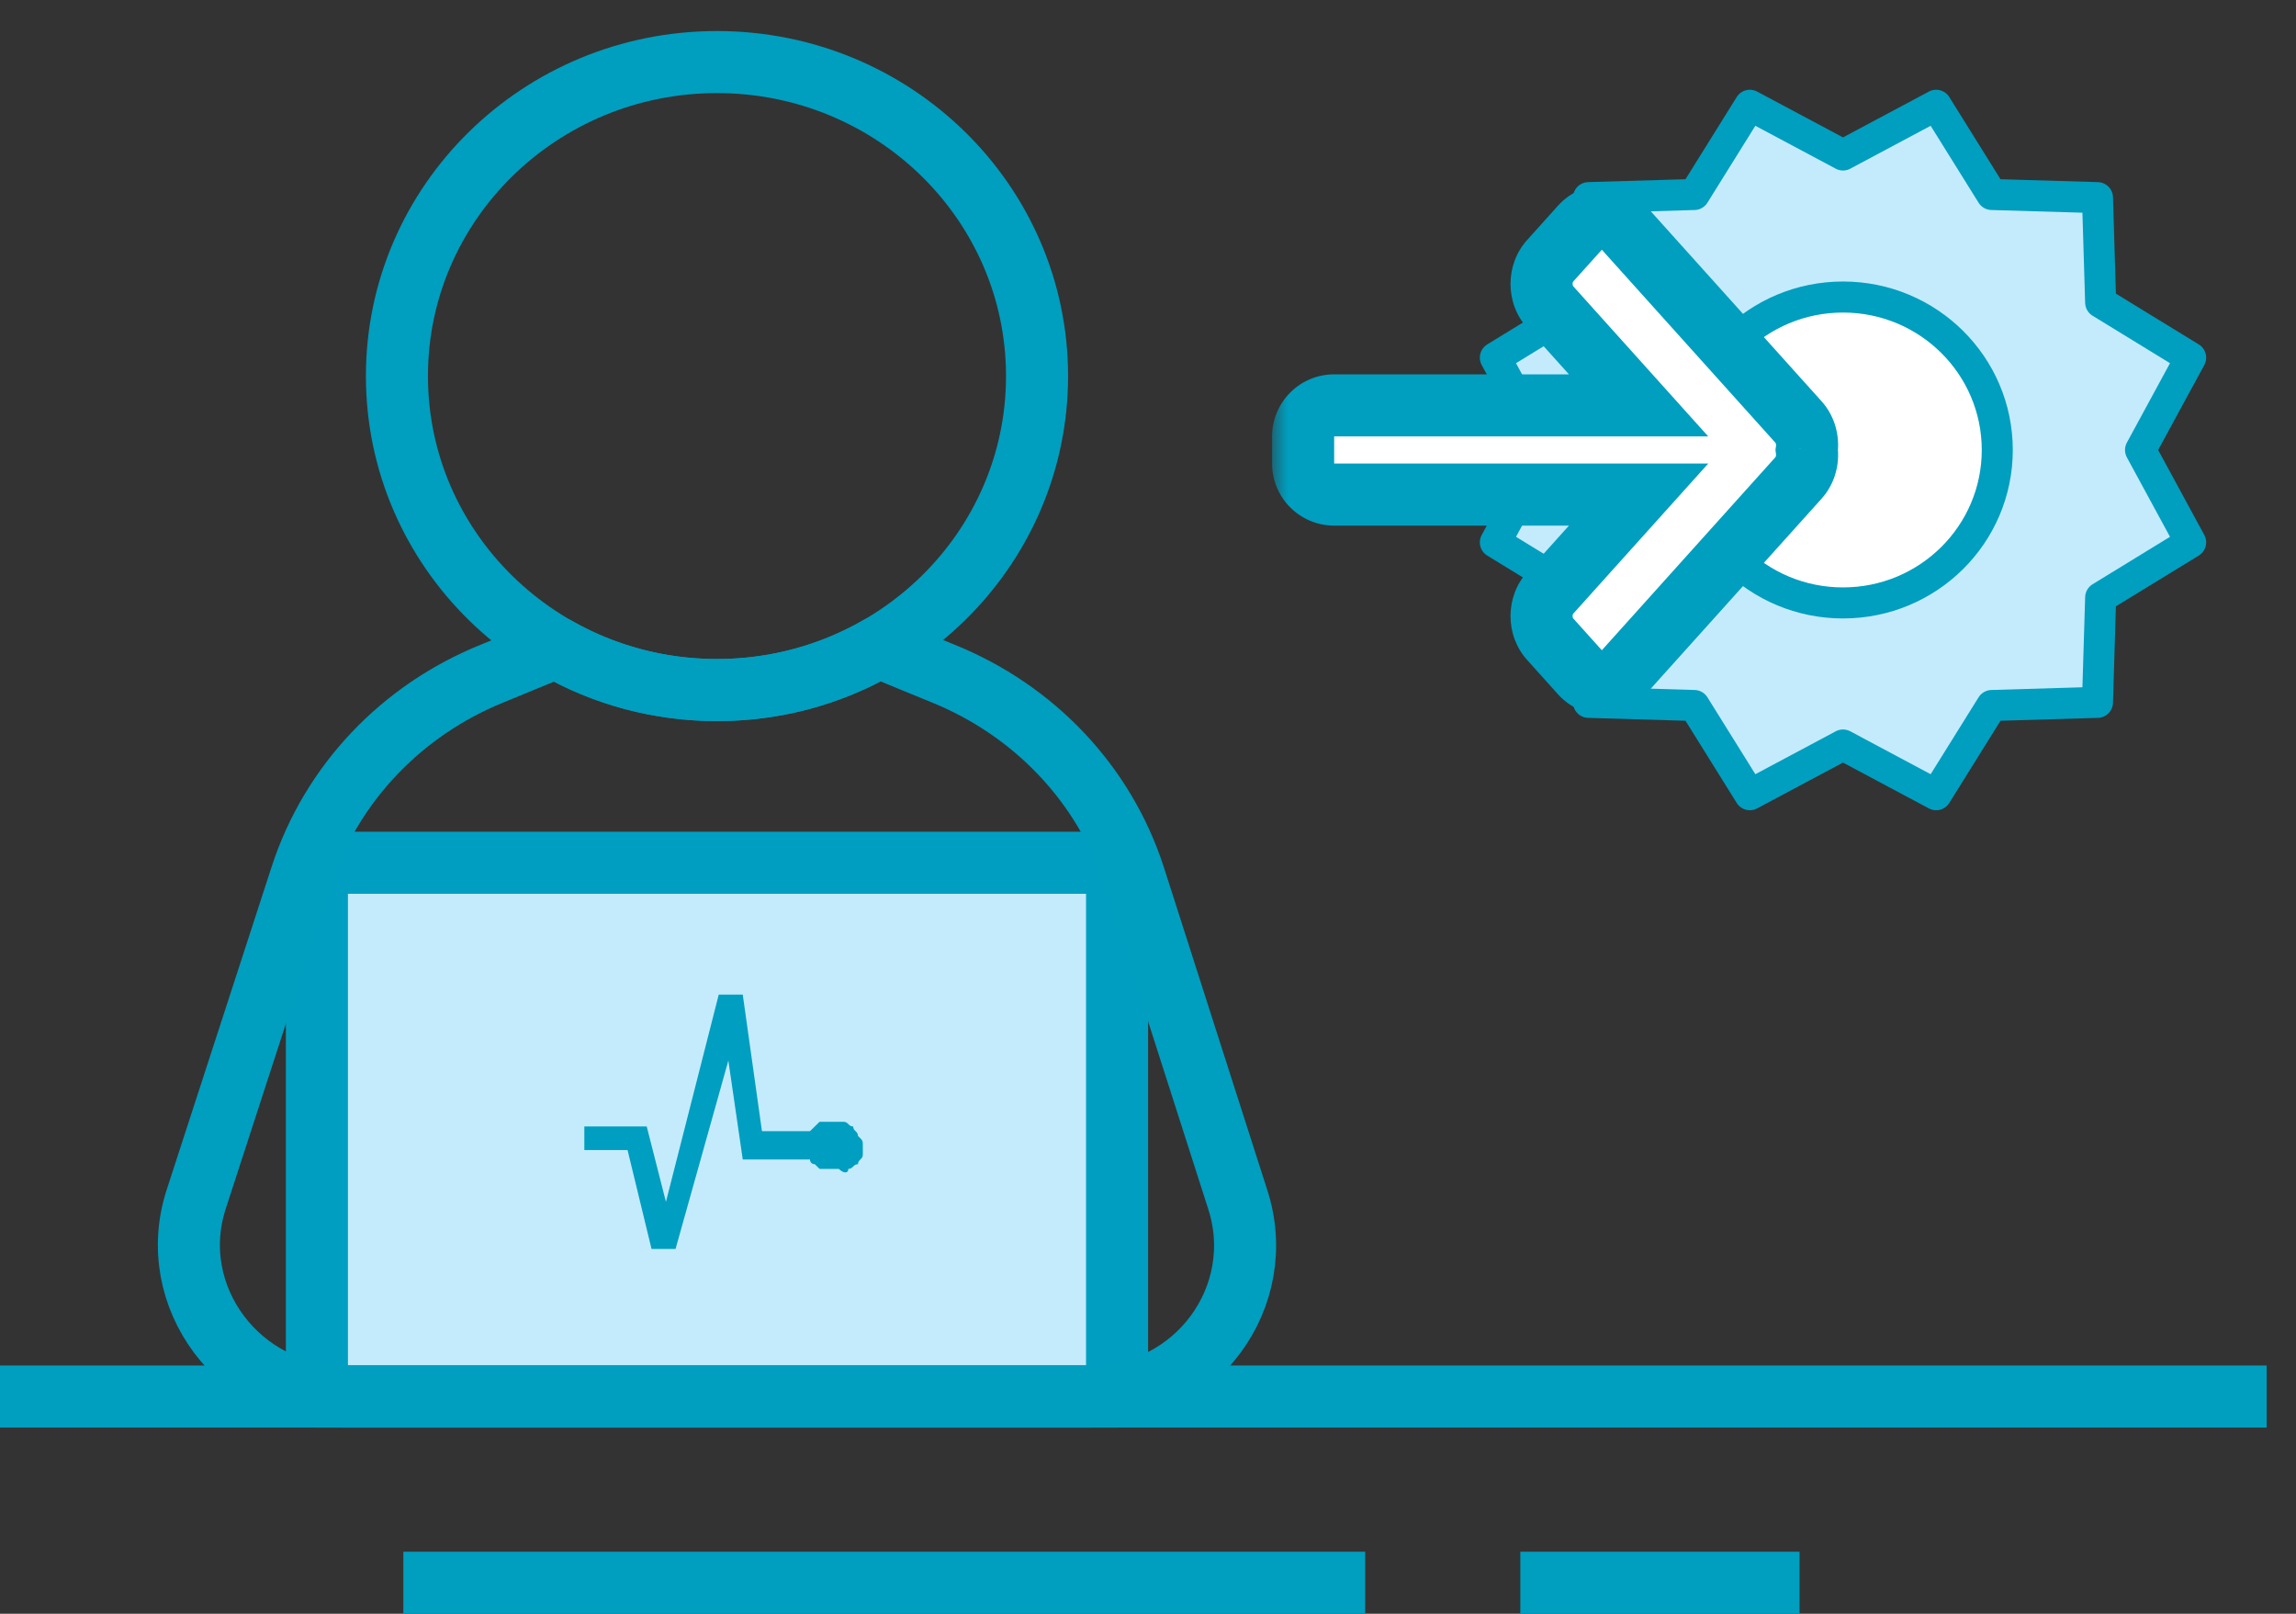 <svg width="74" height="52" viewBox="0 0 74 52" version="1.1" xmlns="http://www.w3.org/2000/svg" xmlns:xlink="http://www.w3.org/1999/xlink">
<rect x="0" y="0" width="74" height="52" fill="#333333" stroke="none"/>
<g id="Canvas" fill="none">
<g id="sp-i-p-developers-help">
<g id="developers-help">
<g id="sp-i-small-integration">
<g id="Settings-2">
<g id="Star 1 Copy" transform="translate(47.8 3)">
<path fill-rule="evenodd" clip-rule="evenodd" d="M 11.6 21.006L 8.598 22.608L 6.806 19.733L 3.398 19.632L 3.296 16.253L 0.395 14.476L 2.011 11.5L 0.395 8.524L 3.296 6.747L 3.398 3.368L 6.806 3.267L 8.598 0.392L 11.6 1.994L 14.602 0.392L 16.394 3.267L 19.802 3.368L 19.904 6.747L 22.805 8.524L 21.189 11.5L 22.805 14.476L 19.904 16.253L 19.802 19.632L 16.394 19.733L 14.602 22.608L 11.6 21.006Z" fill="#C4EBFC"/>
<path d="M 11.6 21.006L 8.598 22.608L 6.806 19.733L 3.398 19.632L 3.296 16.253L 0.395 14.476L 2.011 11.5L 0.395 8.524L 3.296 6.747L 3.398 3.368L 6.806 3.267L 8.598 0.392L 11.6 1.994L 14.602 0.392L 16.394 3.267L 19.802 3.368L 19.904 6.747L 22.805 8.524L 21.189 11.5L 22.805 14.476L 19.904 16.253L 19.802 19.632L 16.394 19.733L 14.602 22.608L 11.6 21.006Z" stroke="#009EBF" stroke-linecap="round" stroke-linejoin="round"/>
</g>
<g id="Oval 4 Copy 5" transform="translate(54.429 9.571)">
<path fill-rule="evenodd" clip-rule="evenodd" d="M 4.971 9.857C 7.717 9.857 9.943 7.651 9.943 4.929C 9.943 2.207 7.717 0 4.971 0C 2.226 0 0 2.207 0 4.929C 0 7.651 2.226 9.857 4.971 9.857Z" fill="white"/>
<path d="M 4.971 9.857C 7.717 9.857 9.943 7.651 9.943 4.929C 9.943 2.207 7.717 0 4.971 0C 2.226 0 0 2.207 0 4.929C 0 7.651 2.226 9.857 4.971 9.857Z" stroke="#009EBF"/>
</g>
</g>
<g id="Rectangle 2 Copy 2.1" transform="translate(42 6.987)">
<mask id="path-5-outside-1" maskUnits="userSpaceOnUse" x="-1" y="-2" width="19" height="19" fill="black">
<rect fill="white" x="-1" y="-2" width="19" height="19"/>
<path fill-rule="evenodd" clip-rule="evenodd" d="M 16.232 7.513C 16.275 7.194 16.186 6.857 15.965 6.611L 10.296 0.308C 9.927 -0.103 9.328 -0.103 8.959 0.308L 7.961 1.418C 7.591 1.828 7.591 2.494 7.961 2.905L 10.812 6.075L 1 6.075C 0.448 6.075 0 6.523 0 7.075L 0 7.95C 0 8.502 0.448 8.95 1 8.95L 10.812 8.95L 7.961 12.12C 7.591 12.531 7.591 13.197 7.961 13.607L 8.959 14.717C 9.328 15.128 9.927 15.128 10.296 14.717L 15.965 8.414C 16.186 8.168 16.275 7.831 16.232 7.513Z"/>
</mask>
<path fill-rule="evenodd" clip-rule="evenodd" d="M 16.232 7.513C 16.275 7.194 16.186 6.857 15.965 6.611L 10.296 0.308C 9.927 -0.103 9.328 -0.103 8.959 0.308L 7.961 1.418C 7.591 1.828 7.591 2.494 7.961 2.905L 10.812 6.075L 1 6.075C 0.448 6.075 0 6.523 0 7.075L 0 7.95C 0 8.502 0.448 8.95 1 8.95L 10.812 8.95L 7.961 12.12C 7.591 12.531 7.591 13.197 7.961 13.607L 8.959 14.717C 9.328 15.128 9.927 15.128 10.296 14.717L 15.965 8.414C 16.186 8.168 16.275 7.831 16.232 7.513Z" fill="white"/>
<g mask="url(#path-5-outside-1)">
<path d="M 16.232 7.513L 15.241 7.378L 15.223 7.513L 15.241 7.647L 16.232 7.513ZM 15.965 6.611L 15.222 7.28L 15.222 7.28L 15.965 6.611ZM 10.296 0.308L 11.04 -0.361L 11.04 -0.361L 10.296 0.308ZM 8.959 0.308L 9.702 0.977L 9.702 0.977L 8.959 0.308ZM 7.961 1.418L 7.217 0.749L 7.217 0.749L 7.961 1.418ZM 7.961 2.905L 7.217 3.573L 7.217 3.574L 7.961 2.905ZM 10.812 6.075L 10.812 7.075L 13.056 7.075L 11.555 5.406L 10.812 6.075ZM 10.812 8.95L 11.555 9.619L 13.056 7.95L 10.812 7.95L 10.812 8.95ZM 7.961 12.12L 7.217 11.451L 7.217 11.452L 7.961 12.12ZM 7.961 13.607L 7.217 14.276L 7.217 14.276L 7.961 13.607ZM 8.959 14.717L 9.702 14.048L 9.702 14.048L 8.959 14.717ZM 10.296 14.717L 11.04 15.386L 11.04 15.386L 10.296 14.717ZM 15.965 8.414L 15.222 7.745L 15.222 7.745L 15.965 8.414ZM 17.223 7.647C 17.301 7.066 17.145 6.427 16.709 5.943L 15.222 7.28C 15.224 7.283 15.231 7.292 15.236 7.31C 15.242 7.33 15.244 7.354 15.241 7.378L 17.223 7.647ZM 16.709 5.943L 11.04 -0.361L 9.553 0.977L 15.222 7.28L 16.709 5.943ZM 11.04 -0.361C 10.273 -1.213 8.982 -1.213 8.215 -0.361L 9.702 0.977C 9.704 0.975 9.698 0.982 9.683 0.989C 9.668 0.995 9.649 1 9.628 1C 9.606 1 9.587 0.995 9.572 0.989C 9.557 0.982 9.551 0.975 9.553 0.977L 11.04 -0.361ZM 8.215 -0.361L 7.217 0.749L 8.704 2.086L 9.702 0.977L 8.215 -0.361ZM 7.217 0.749C 6.506 1.54 6.506 2.783 7.217 3.573L 8.704 2.236C 8.7 2.232 8.684 2.208 8.684 2.161C 8.684 2.115 8.7 2.091 8.704 2.086L 7.217 0.749ZM 7.217 3.574L 10.068 6.744L 11.555 5.406L 8.704 2.236L 7.217 3.574ZM 10.812 5.075L 1 5.075L 1 7.075L 10.812 7.075L 10.812 5.075ZM 1 5.075C -0.105 5.075 -1 5.97 -1 7.075L 1 7.075L 1 5.075ZM -1 7.075L -1 7.95L 1 7.95L 1 7.075L -1 7.075ZM -1 7.95C -1 9.055 -0.105 9.95 1 9.95L 1 7.95L -1 7.95ZM 1 9.95L 10.812 9.95L 10.812 7.95L 1 7.95L 1 9.95ZM 10.068 8.281L 7.217 11.451L 8.704 12.789L 11.555 9.619L 10.068 8.281ZM 7.217 11.452C 6.506 12.242 6.506 13.485 7.217 14.276L 8.704 12.939C 8.7 12.934 8.684 12.91 8.684 12.864C 8.684 12.817 8.7 12.793 8.704 12.789L 7.217 11.452ZM 7.217 14.276L 8.215 15.386L 9.702 14.048L 8.704 12.939L 7.217 14.276ZM 8.215 15.386C 8.982 16.238 10.273 16.238 11.04 15.386L 9.553 14.048C 9.551 14.05 9.557 14.043 9.572 14.036C 9.587 14.03 9.606 14.025 9.628 14.025C 9.649 14.025 9.668 14.03 9.683 14.037C 9.698 14.043 9.704 14.05 9.702 14.048L 8.215 15.386ZM 11.04 15.386L 16.709 9.082L 15.222 7.745L 9.553 14.048L 11.04 15.386ZM 16.709 9.082C 17.145 8.598 17.301 7.959 17.223 7.378L 15.241 7.647C 15.244 7.671 15.242 7.695 15.236 7.715C 15.231 7.733 15.224 7.742 15.222 7.745L 16.709 9.082Z" fill="#009EBF"/>
</g>
</g>
</g>
<g id="maneger-help">
<g id="Vector" transform="translate(10.214 27.8)">
<path d="M 25.789 0L 0 0L 0 17.2L 25.789 17.2L 25.789 0Z" fill="#C4EBFC"/>
<path d="M 0 0L 25.789 0L 25.789 17.2L 0 17.2L 0 0Z" stroke="#009FC1" stroke-width="2" stroke-miterlimit="10" stroke-linecap="round" stroke-linejoin="round"/>
</g>
<g id="Subtract" transform="translate(6.088 20.852)">
<path fill-rule="evenodd" clip-rule="evenodd" d="M 22.231 0C 20.702 0.879 18.922 1.384 17.021 1.384C 15.128 1.384 13.355 0.884 11.83 0.011C 11.415 0.175 11.005 0.345 10.595 0.514C 10.321 0.628 10.048 0.741 9.773 0.852C 6.857 2.033 4.588 4.394 3.616 7.391L 0.236 17.791C -0.783 20.924 1.625 24.148 5.005 24.148L 29.08 24.148C 32.46 24.148 34.821 20.924 33.802 17.791L 30.469 7.391C 29.497 4.394 27.228 2.033 24.311 0.852C 23.941 0.702 23.591 0.558 23.259 0.421C 22.899 0.272 22.559 0.131 22.231 0Z" stroke="#009EBF" stroke-width="2" stroke-miterlimit="10" stroke-linecap="round" stroke-linejoin="round"/>
</g>
<path id="Canvas 1" d="M 8.51 5.615C 8.665 5.615 8.665 5.464 8.82 5.464C 8.82 5.312 8.975 5.312 8.975 5.16C 8.975 5.008 8.975 5.008 8.975 4.856C 8.975 4.705 8.975 4.705 8.82 4.553C 8.82 4.401 8.665 4.401 8.665 4.249C 8.51 4.249 8.51 4.098 8.356 4.098C 8.201 4.098 8.201 4.098 8.046 4.098C 8.046 4.098 8.046 4.098 7.891 4.098C 7.891 4.098 7.891 4.098 7.737 4.098C 7.737 4.098 7.737 4.098 7.582 4.098L 7.427 4.249L 7.272 4.401L 5.725 4.401L 5.106 -1.8526e-05L 4.332 -1.8526e-05L 2.63 6.678L 2.011 4.249L 7.55534e-05 4.249L 7.55534e-05 5.008L 1.393 5.008L 2.166 8.195L 2.94 8.195L 4.642 2.125L 5.106 5.312L 7.272 5.312C 7.272 5.312 7.272 5.464 7.427 5.464L 7.582 5.615C 7.582 5.615 7.582 5.615 7.737 5.615C 7.737 5.615 7.737 5.615 7.891 5.615C 7.891 5.615 7.891 5.615 8.046 5.615C 8.046 5.615 8.046 5.615 8.201 5.615C 8.356 5.767 8.51 5.767 8.51 5.615Z" transform="translate(18.833 32.049)" fill="#009EC0"/>
<path id="Vector_2" d="M 0 0L 73.055 0" transform="translate(0 45)" stroke="#009EBF" stroke-width="2" stroke-miterlimit="10"/>
<path id="Vector_3" d="M 0 0L 31 0" transform="translate(13 51)" stroke="#009EBF" stroke-width="2" stroke-miterlimit="10"/>
<path id="Vector_4" d="M 0 0L 9 0" transform="translate(49 51)" stroke="#009EBF" stroke-width="2" stroke-miterlimit="10"/>
<path id="Vector_5" d="M 20.631 10.118C 20.631 15.706 16.013 20.235 10.316 20.235C 4.618 20.235 -3.995e-07 15.706 -3.995e-07 10.118C -3.995e-07 4.53 4.618 0 10.316 0C 16.013 0 20.631 4.53 20.631 10.118Z" transform="translate(12.793 2)" stroke="#009EBF" stroke-width="2" stroke-miterlimit="10" stroke-linecap="round" stroke-linejoin="round"/>
</g>
</g>
</g>
</g>
</svg>
